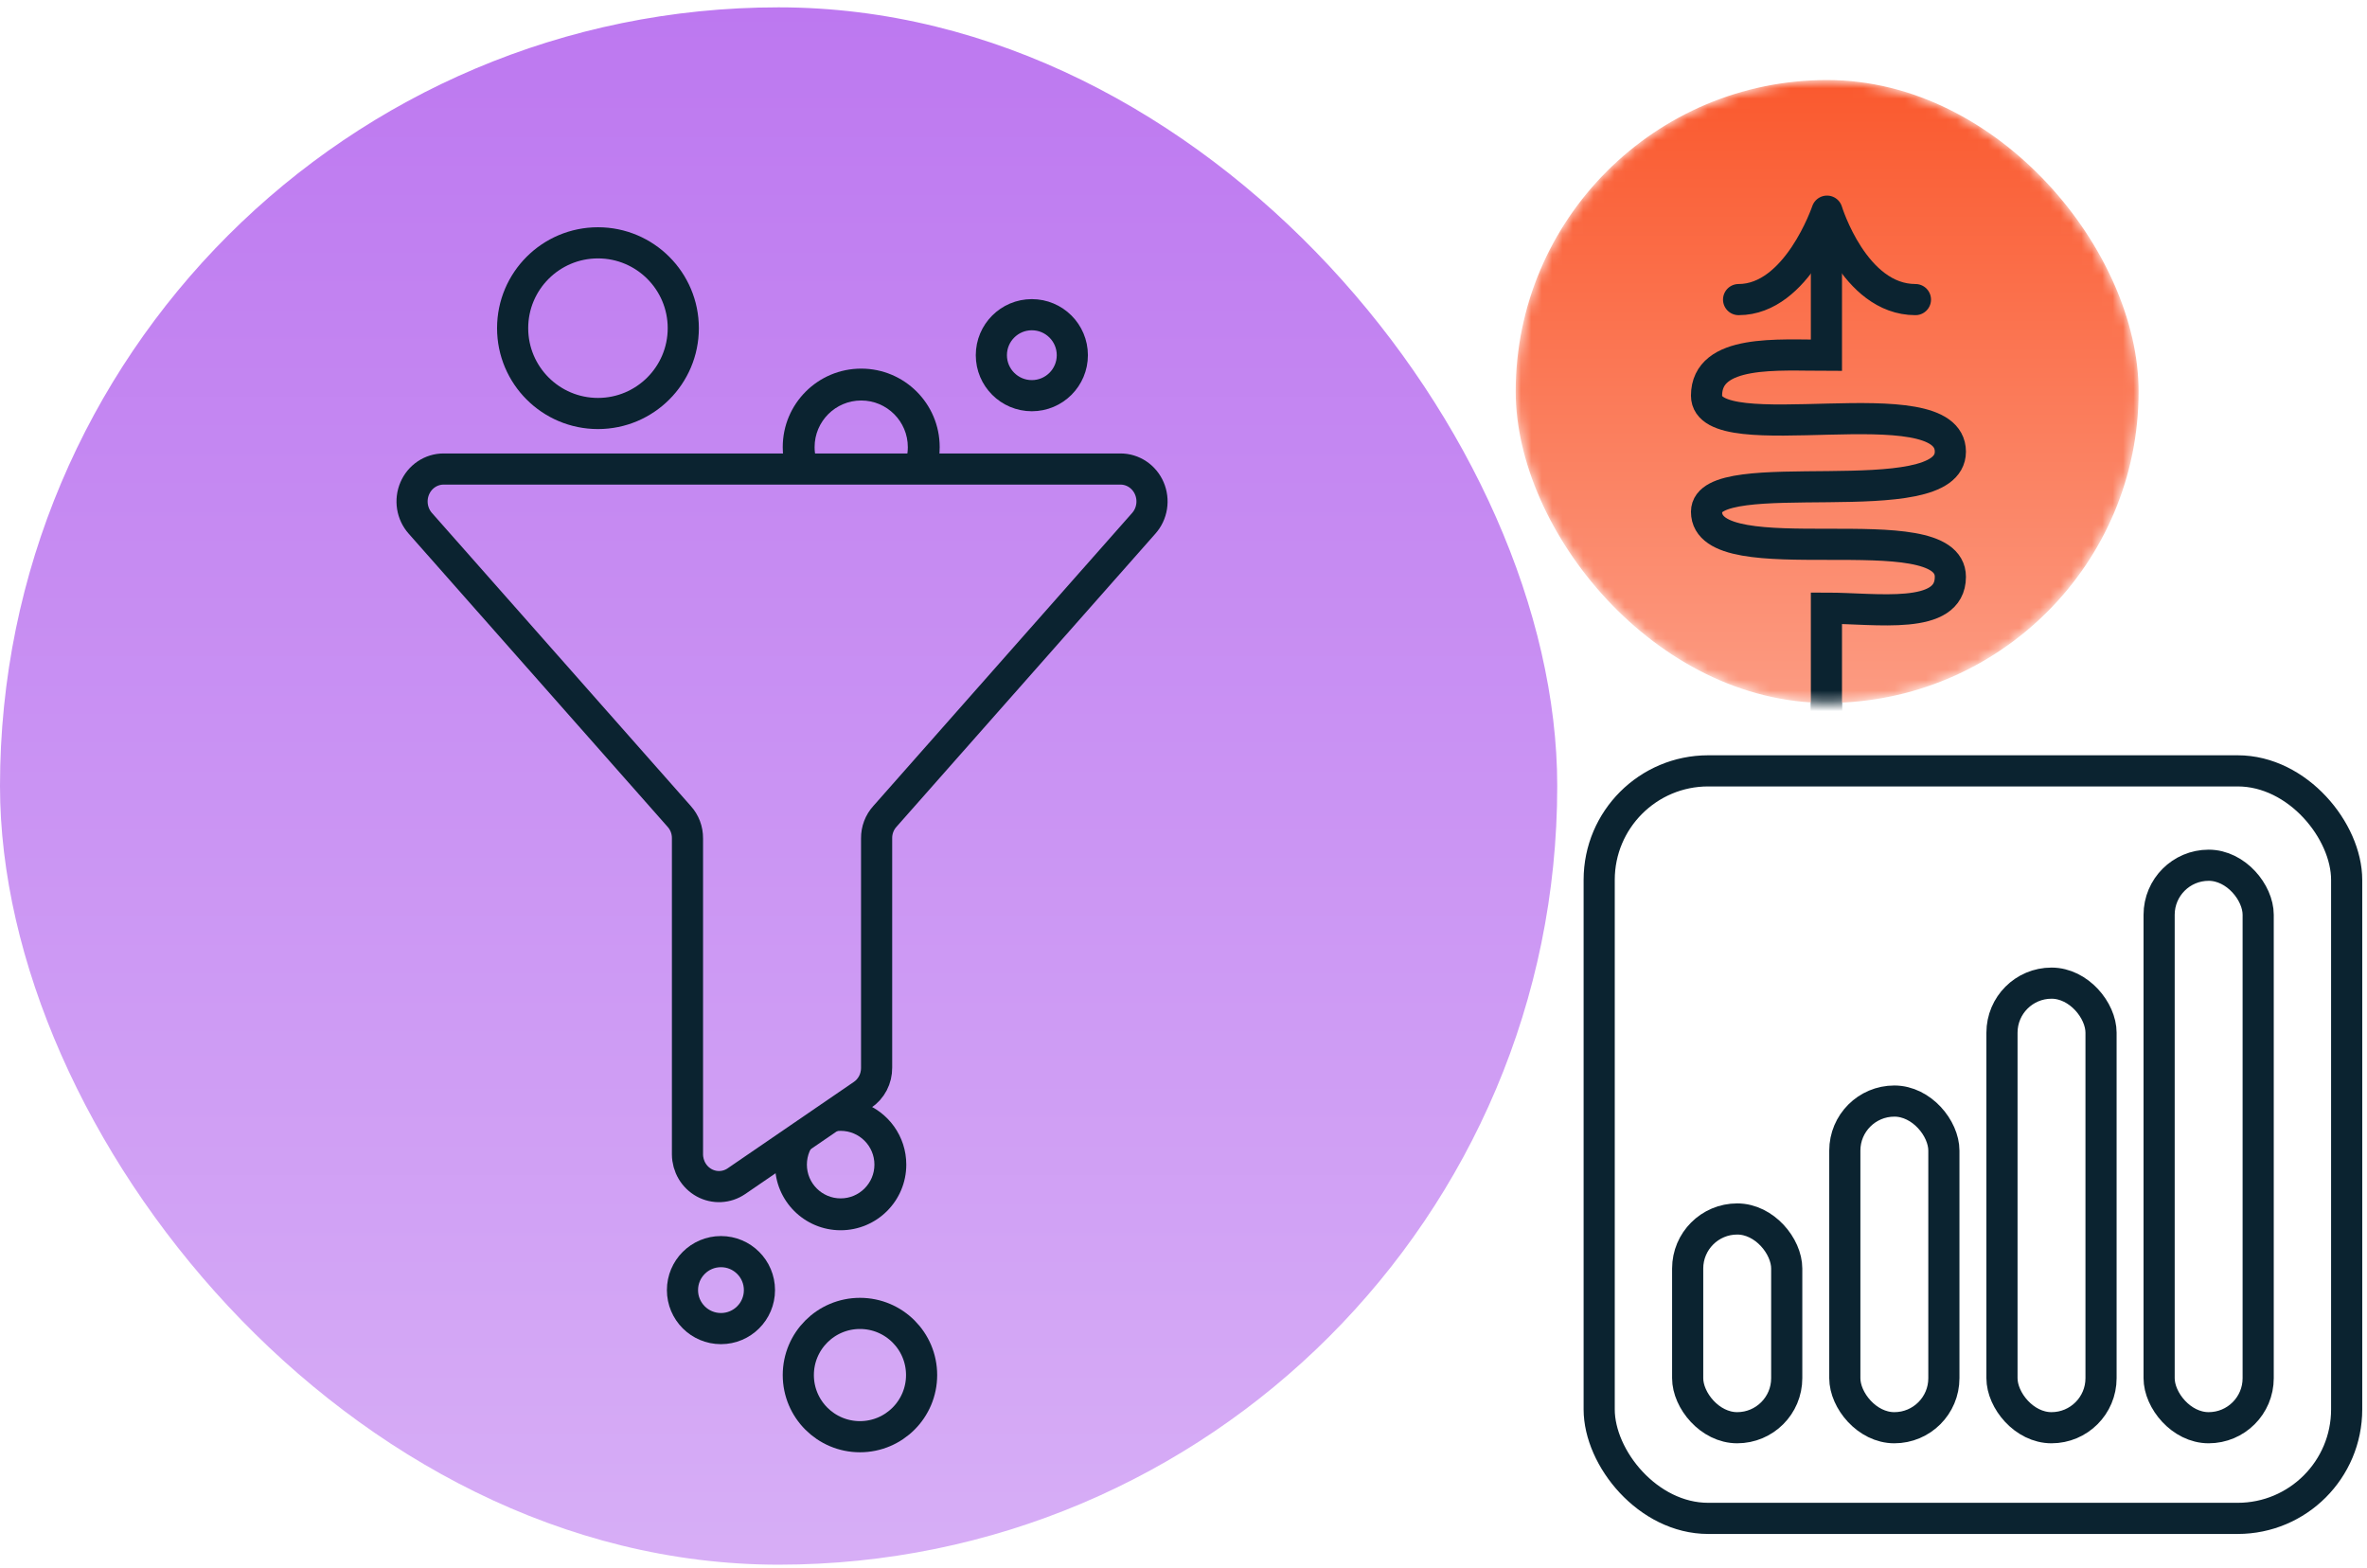 <svg xmlns="http://www.w3.org/2000/svg" width="228" height="151" viewBox="0 0 228 151" fill="none"><rect x="154.041" y="74.248" width="72" height="72" rx="10.5" stroke="#0B2330" stroke-width="3"></rect><rect x="162.564" y="117.41" width="9.542" height="20.106" rx="4.771" stroke="#0B2330" stroke-width="3"></rect><rect x="177.701" y="106.053" width="9.542" height="31.463" rx="4.771" stroke="#0B2330" stroke-width="3"></rect><rect x="192.839" y="94.696" width="9.542" height="42.82" rx="4.771" stroke="#0B2330" stroke-width="3"></rect><rect x="207.976" y="83.339" width="9.542" height="54.177" rx="4.771" stroke="#0B2330" stroke-width="3"></rect><mask id="mask0_1759_53140" style="mask-type:alpha" maskUnits="userSpaceOnUse" x="146" y="7" width="60" height="61"><rect x="146" y="7.707" width="60" height="60" rx="30" fill="url(#paint0_linear_1759_53140)"></rect></mask><g mask="url(#mask0_1759_53140)"><path d="M175.929 69.542V58.554C180.754 58.554 187.868 59.769 187.868 55.54C187.868 49.268 164.381 55.54 164.381 49.268C164.381 44.357 187.868 49.661 187.868 43.482C187.868 36.919 164.381 43.482 164.381 38.085C164.381 33.581 171.3 34.196 175.929 34.196V21.763" stroke="#0B2330" stroke-width="3"></path><path d="M184.504 28.833C178.586 28.833 175.986 20.315 175.986 20.315C175.986 20.315 173.116 28.833 167.468 28.833" stroke="#0B2330" stroke-width="3" stroke-linecap="round" stroke-linejoin="round"></path><rect x="146" y="7.707" width="60" height="60" rx="30" fill="url(#paint1_linear_1759_53140)"></rect><path d="M175.929 69.565V58.577C180.754 58.577 187.868 59.792 187.868 55.563C187.868 49.291 164.381 55.563 164.381 49.291C164.381 44.38 187.868 49.684 187.868 43.505C187.868 36.941 164.381 43.505 164.381 38.108C164.381 33.604 171.3 34.219 175.929 34.219V21.786" stroke="#0B2330" stroke-width="3"></path><path d="M184.504 28.856C178.586 28.856 175.986 20.338 175.986 20.338C175.986 20.338 173.116 28.856 167.468 28.856" stroke="#0B2330" stroke-width="3" stroke-linecap="round" stroke-linejoin="round"></path></g><rect y="0.707" width="150" height="150" rx="75" fill="url(#paint2_linear_1759_53140)"></rect><circle cx="57.598" cy="31.608" r="8.219" stroke="#0B2330" stroke-width="3"></circle><circle cx="82.835" cy="132.443" r="5.938" stroke="#0B2330" stroke-width="3"></circle><circle cx="99.392" cy="34.211" r="3.9" stroke="#0B2330" stroke-width="3"></circle><circle cx="69.446" cy="124.261" r="3.707" stroke="#0B2330" stroke-width="3"></circle><path d="M42.727 45.176H107.932C108.521 45.176 109.097 45.352 109.59 45.683C110.083 46.014 110.472 46.486 110.71 47.041C110.947 47.595 111.023 48.209 110.927 48.806C110.831 49.404 110.569 49.961 110.171 50.407L85.236 78.636C84.717 79.208 84.431 79.963 84.439 80.745V102.844C84.443 103.363 84.32 103.875 84.082 104.332C83.843 104.789 83.496 105.177 83.072 105.46L70.927 113.776C70.472 114.085 69.944 114.261 69.398 114.287C68.854 114.314 68.312 114.188 67.83 113.925C67.349 113.661 66.945 113.269 66.662 112.789C66.379 112.309 66.226 111.76 66.221 111.199V80.745C66.228 79.963 65.943 79.208 65.424 78.636L40.488 50.407C40.091 49.961 39.828 49.404 39.732 48.806C39.637 48.209 39.712 47.595 39.95 47.041C40.187 46.486 40.576 46.014 41.069 45.683C41.562 45.352 42.139 45.176 42.727 45.176V45.176Z" stroke="#0B2330" stroke-width="3" stroke-linecap="round" stroke-linejoin="round"></path><path fill-rule="evenodd" clip-rule="evenodd" d="M87.335 44.06C87.407 43.74 87.445 43.407 87.445 43.065C87.445 40.586 85.435 38.575 82.956 38.575C80.477 38.575 78.466 40.586 78.466 43.065C78.466 43.407 78.505 43.74 78.577 44.06H75.461C75.419 43.734 75.397 43.402 75.397 43.065C75.397 38.89 78.781 35.505 82.956 35.505C87.131 35.505 90.515 38.89 90.515 43.065C90.515 43.402 90.493 43.734 90.451 44.06H87.335Z" fill="#0B2330"></path><path fill-rule="evenodd" clip-rule="evenodd" d="M74.655 112.017L83.117 106.223C85.555 107.1 87.298 109.433 87.298 112.174C87.298 115.665 84.467 118.496 80.975 118.496C77.484 118.496 74.653 115.665 74.653 112.174C74.653 112.121 74.653 112.069 74.655 112.017ZM84.228 112.174C84.228 113.97 82.772 115.426 80.975 115.426C79.179 115.426 77.723 113.97 77.723 112.174C77.723 110.377 79.179 108.921 80.975 108.921C82.772 108.921 84.228 110.377 84.228 112.174Z" fill="#0B2330"></path><defs><linearGradient id="paint0_linear_1759_53140" x1="176" y1="7.707" x2="176" y2="67.707" gradientUnits="userSpaceOnUse"><stop stop-color="#FA592E"></stop><stop offset="1" stop-color="#FC9B82"></stop></linearGradient><linearGradient id="paint1_linear_1759_53140" x1="176" y1="7.707" x2="176" y2="67.707" gradientUnits="userSpaceOnUse"><stop stop-color="#FA592E"></stop><stop offset="1" stop-color="#FC9B82"></stop></linearGradient><linearGradient id="paint2_linear_1759_53140" x1="75" y1="0.707" x2="75" y2="150.707" gradientUnits="userSpaceOnUse"><stop stop-color="#BD78F0"></stop><stop offset="1" stop-color="#D7AEF6"></stop></linearGradient></defs></svg>